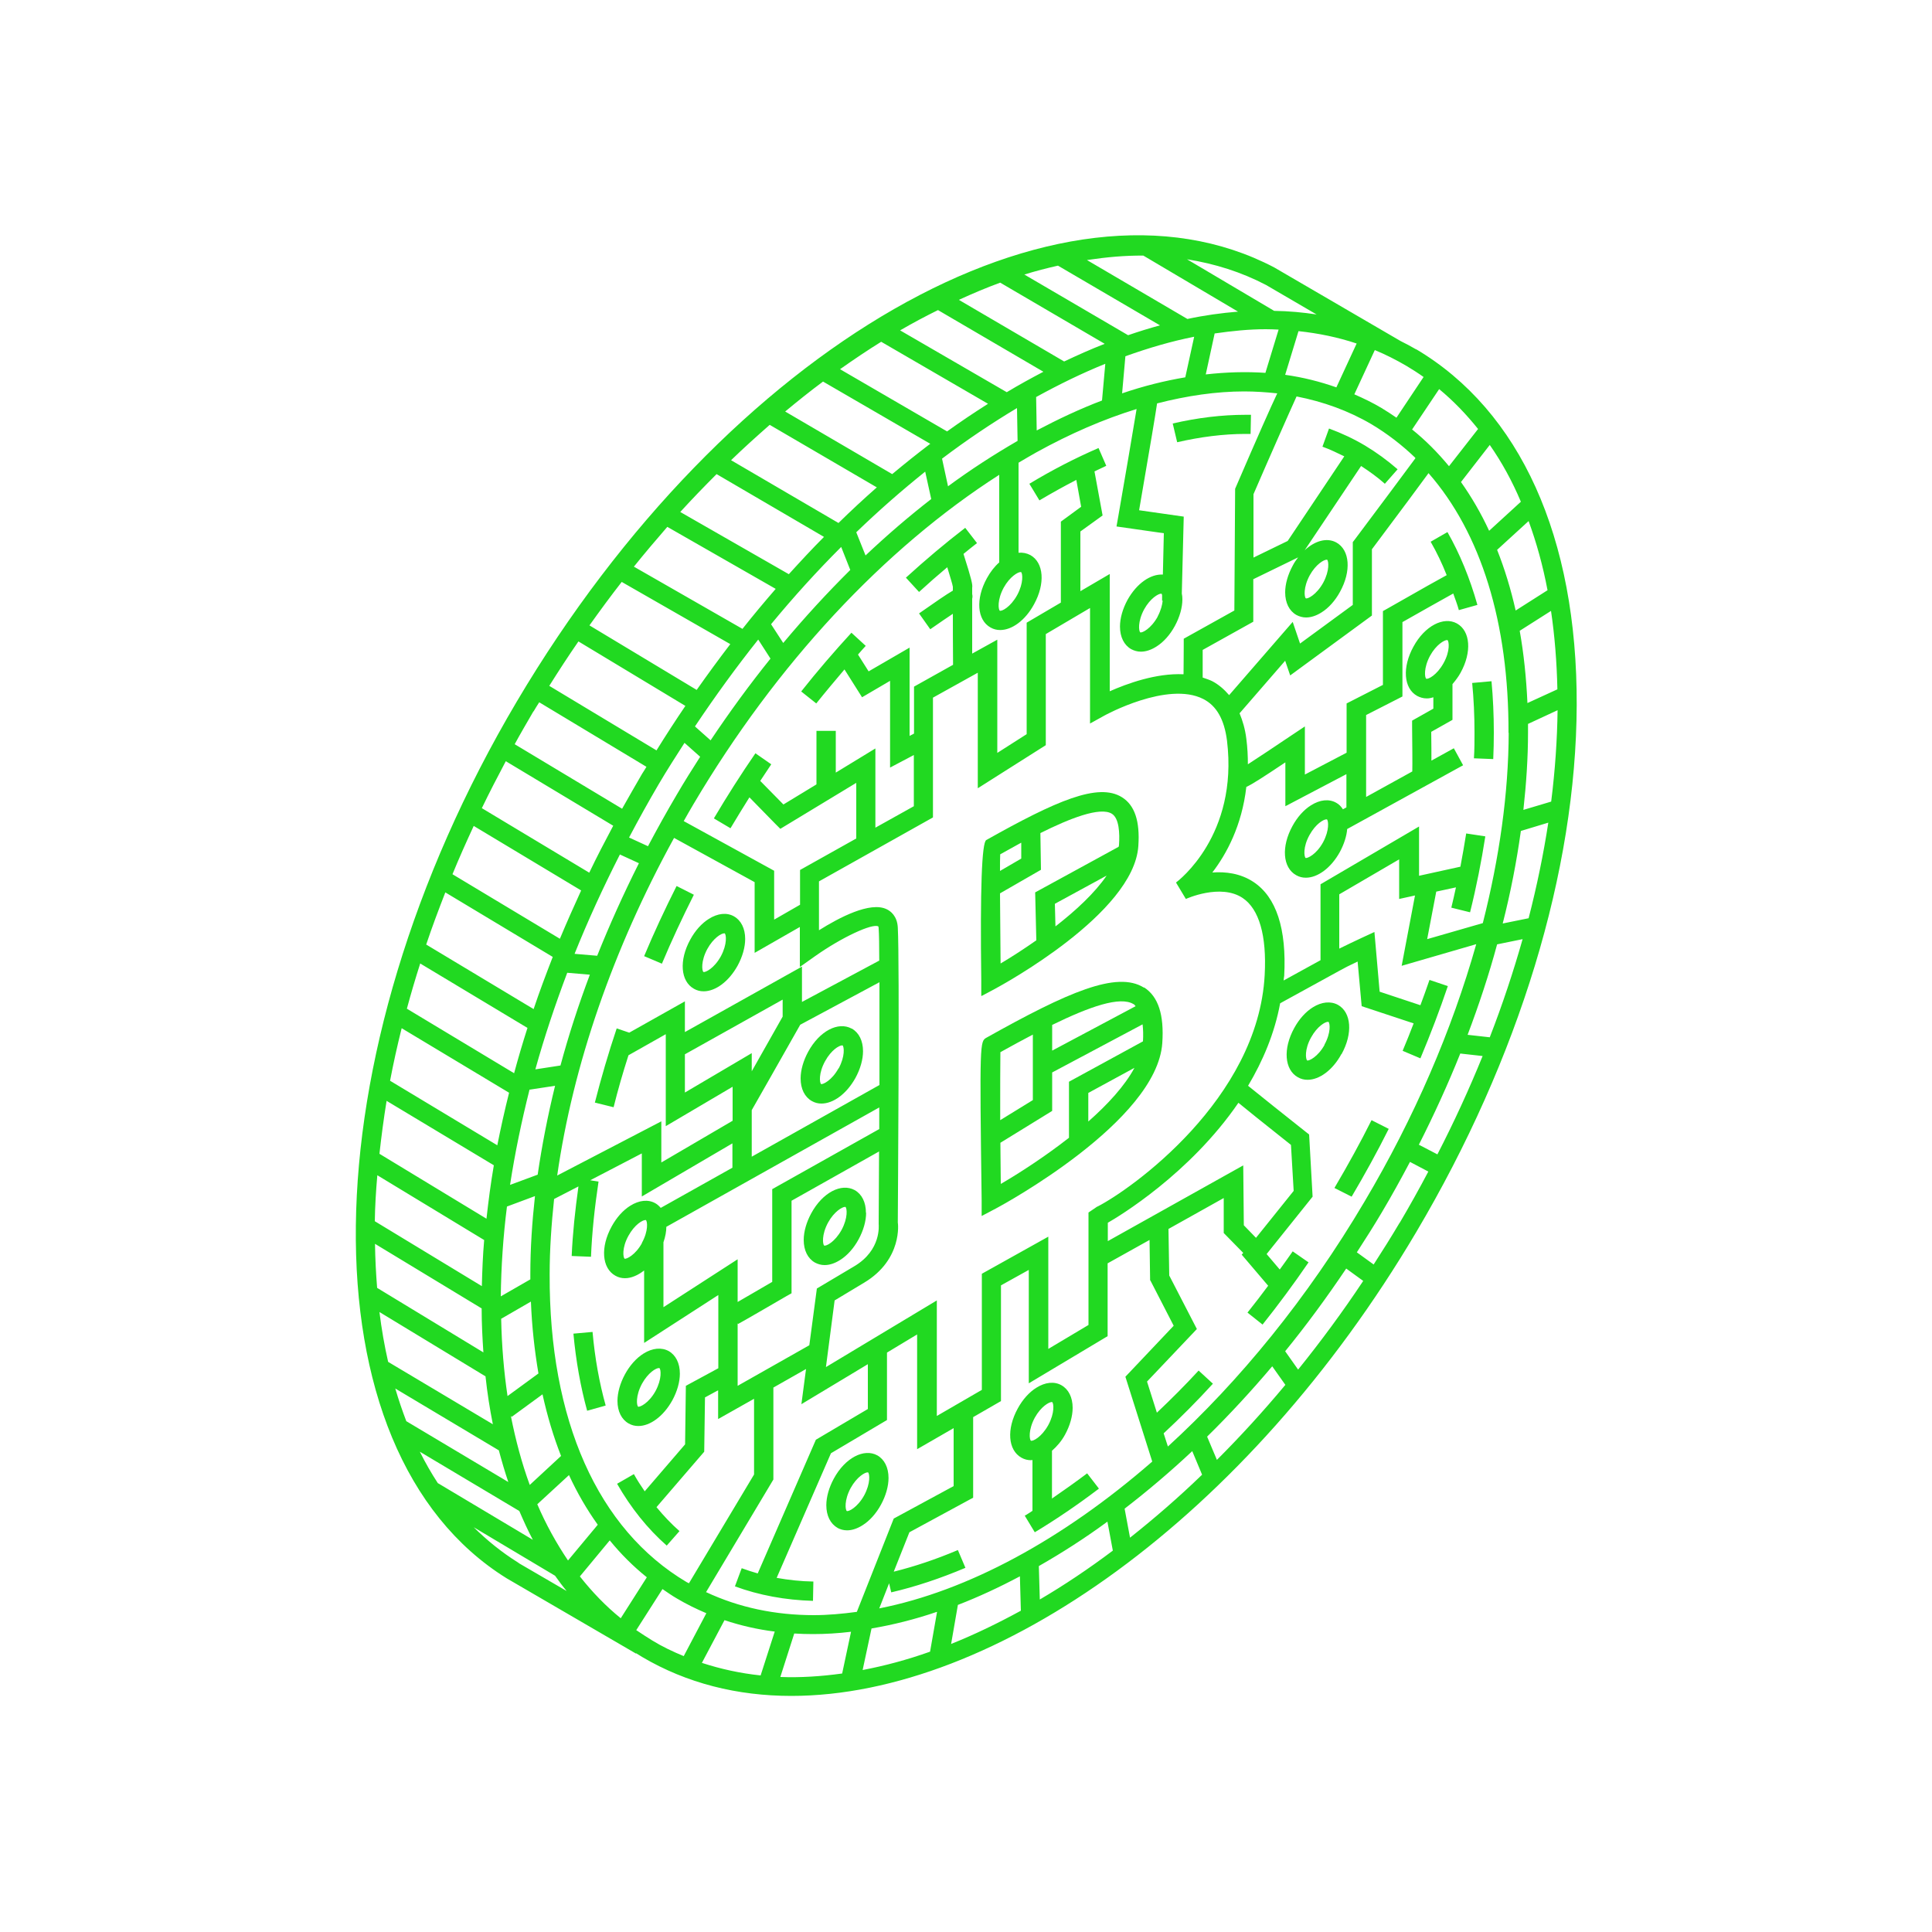 <?xml version="1.0" encoding="UTF-8"?><svg id="GUIDE" xmlns="http://www.w3.org/2000/svg" viewBox="0 0 100 100"><defs><style>.cls-1{fill:#21d921;}</style></defs><path class="cls-1" d="M73.31,18.09c-.27-.16-.54-.3-.82-.44h0s-6.54-3.81-6.54-3.81c-11.08-5.81-28.3,4.06-39.2,22.47-10.91,18.43-11.13,38.79-.53,45.38l6.7,3.9v-.02c.11.06.21.13.31.19,2.32,1.37,4.94,2.02,7.73,2.02,10.55,0,23.61-9.25,32.34-24,5.33-9,8.28-18.69,8.31-27.28.03-8.69-2.92-15.23-8.32-18.43ZM69.68,65.66l.88.64c-1.07,1.61-2.2,3.14-3.37,4.59l-.67-.95c1.1-1.35,2.15-2.78,3.16-4.28ZM60.47,74.93l-.24-.74c.87-.81,1.73-1.67,2.55-2.57l-.74-.68c-.7.76-1.42,1.48-2.16,2.18l-.51-1.61,2.58-2.72-1.43-2.77-.04-2.41,2.86-1.6v1.81s1.01,1.03,1.01,1.03l-.08.09,1.37,1.61c-.35.47-.71.94-1.07,1.39l.78.62c.82-1.03,1.62-2.11,2.38-3.22l-.82-.57c-.22.32-.44.62-.67.94l-.68-.8,2.38-2.97-.18-3.22-.18-.14c-.97-.77-2.48-1.97-2.98-2.38.76-1.28,1.37-2.7,1.66-4.27l3.06-1.68h0c.21-.12.56-.3.95-.48l.21,2.31,2.69.89c-.18.47-.37.95-.57,1.42l.92.39c.52-1.24,1-2.5,1.42-3.74l-.95-.32c-.15.44-.31.88-.47,1.31l-2.11-.7-.27-3.09-.65.3c-.38.18-.81.38-1.17.56v-2.81l3.1-1.81v2.05l.82-.18-.69,3.64,3.86-1.12c-1.26,4.45-3.2,8.97-5.78,13.32-2.96,5.01-6.48,9.3-10.2,12.7ZM40.1,84.45l-.73,2.27c-1.05-.11-2.06-.33-3.04-.65l1.17-2.21c.84.28,1.71.48,2.6.59ZM36.55,82.4l3.48-5.82v-.14c0-3.18,0-4.24,0-4.62l1.69-.96-.24,1.82,3.44-2.07c0,.65,0,1.57,0,2.32l-2.69,1.59-3.01,6.92c-.28-.08-.56-.17-.83-.27l-.35.94c1.25.46,2.61.71,4.04.75l.02-1c-.65-.01-1.28-.08-1.9-.19l2.81-6.45,2.9-1.72v-.28c0-2.01,0-2.85,0-3.21l1.56-.94v5.94l1.89-1.09v3l-3.1,1.68-1.91,4.83c-.75.1-1.5.17-2.22.17-1.99,0-3.88-.39-5.6-1.2ZM22.67,76.78c-.34-.52-.65-1.06-.94-1.64l5.15,3.07c.22.51.45,1.02.7,1.49l-4.91-2.93ZM59.18,13.23l4.9,2.9c-.86.07-1.74.19-2.62.38l-5.2-3.05c1-.15,1.97-.24,2.93-.23ZM73.26,23.72c-.55.74-2.07,2.79-3.14,4.21l-.1.13v3.25l-2.73,2-.38-1.12-3.29,3.79c-.25-.29-.53-.54-.87-.72-.16-.08-.33-.13-.5-.19,0-.39,0-.91,0-1.43l2.62-1.46v-2.2l2.32-1.13c-.1.13-.2.27-.28.43-.25.46-.39.95-.39,1.38,0,.54.21.96.58,1.17.15.08.32.13.5.13.26,0,.53-.09.8-.26.37-.23.71-.61.96-1.07h0c.59-1.07.51-2.16-.19-2.55-.49-.27-1.11-.09-1.64.4l2.92-4.36c.43.28.85.58,1.23.92l.66-.75c-.53-.46-1.09-.87-1.69-1.23-.59-.35-1.21-.64-1.86-.88l-.34.94c.39.14.76.32,1.13.5l-2.93,4.38-1.77.86v-3.28c.72-1.67,1.82-4.16,2.23-5.06,1.38.27,2.69.74,3.88,1.44.82.49,1.57,1.07,2.26,1.73ZM80.61,35.68l-1.55.71c-.06-1.31-.19-2.56-.4-3.74l1.62-1.03c.19,1.29.3,2.64.33,4.06ZM78.45,31.6c-.25-1.11-.57-2.16-.96-3.14l1.63-1.49c.41,1.12.74,2.31.98,3.58l-1.65,1.05ZM77.08,27.48c-.42-.91-.91-1.75-1.46-2.53l1.49-1.92c.62.89,1.16,1.87,1.61,2.94l-1.65,1.51ZM78.09,37.91c-.01,3.16-.48,6.48-1.34,9.87l-2.88.83.47-2.46,1.02-.22c-.08.35-.15.7-.24,1.05l.97.24c.33-1.32.59-2.65.79-3.93l-.99-.15c-.09.56-.19,1.14-.3,1.72l-2.14.47v-2.55l-5.1,2.99v3.93l-1.91,1.05c0-.08.02-.16.03-.24.13-2.44-.41-4.08-1.59-4.86-.68-.45-1.45-.54-2.13-.49.73-.95,1.53-2.42,1.76-4.43.31-.14.85-.49,2.02-1.27v2.27l3.16-1.66c0,.56,0,1.18,0,1.72l-.18.1c-.09-.14-.2-.26-.35-.34-.37-.21-.84-.16-1.3.13-.37.23-.71.61-.96,1.07-.59,1.07-.51,2.16.19,2.55.16.09.32.13.5.13.61,0,1.3-.5,1.76-1.33h0c.22-.41.35-.82.38-1.19l6-3.3-.48-.88-1.16.64c0-.35,0-.82-.01-1.49l1.1-.62v-1.85c.15-.18.3-.37.42-.59.59-1.07.51-2.16-.19-2.55-.69-.38-1.67.13-2.25,1.2-.59,1.07-.51,2.16.19,2.55.15.08.32.13.5.13.11,0,.22-.02.34-.06v.59l-1.1.62v.3c.01.92.02,1.93.01,2.33l-2.39,1.32c0-.76,0-1.3,0-1.7h0v-2.54l1.88-.96v-3.85c.88-.5,2.05-1.16,2.63-1.48.1.29.21.56.29.86l.96-.27c-.39-1.38-.91-2.65-1.55-3.77l-.87.5c.31.54.59,1.12.83,1.73-.39.21-1.21.67-3.05,1.72l-.25.14v3.82l-1.88.96v2.23h0s0,.16,0,.32l-2.16,1.13v-2.49l-.78.52c-.79.53-1.64,1.1-2.17,1.44,0-.42-.02-.86-.08-1.32-.06-.5-.19-.93-.35-1.32l2.36-2.72.26.76,4.23-3.1v-3.43c1.72-2.3,2.54-3.4,2.93-3.94,2.71,3.09,4.16,7.73,4.14,13.46ZM65.01,64.07l-.63-.65-.03-3.1-7.01,3.92v-.95c.56-.32,4.24-2.53,6.76-6.21.4.33,1.17.95,2.72,2.18l.14,2.38-1.95,2.43ZM59.54,66.27l1.21,2.35-2.5,2.64,1.39,4.39c-4.64,4.04-9.56,6.7-14.13,7.6l.51-1.3.11.47c1.25-.29,2.54-.72,3.84-1.27l-.39-.92c-1.13.48-2.24.85-3.32,1.12l.81-2.04,3.3-1.79v-4.17l1.44-.83v-5.99l1.44-.8v5.87l4.08-2.44v-3.77l2.17-1.21.03,2.1ZM56.81,62.44l-.47.32v5.82l-2.08,1.24v-5.81l-3.44,1.92v6.01l-2.33,1.35v-5.98l-5.74,3.45.45-3.45,1.53-.92c2-1.2,1.75-3.1,1.74-3.11,0-.55.1-13.48,0-15.27-.03-.6-.38-.86-.58-.95-.85-.41-2.45.43-3.5,1.09v-2.53l5.9-3.31v-6.2l2.32-1.29v5.98l3.52-2.23v-5.75l2.29-1.35v5.98s.74-.41.74-.41c.03-.02,3.28-1.8,5.12-.86.69.35,1.09,1.06,1.23,2.16.59,4.89-2.51,7.24-2.64,7.34l.51.85s1.79-.82,2.94-.05c.85.57,1.25,1.94,1.14,3.98-.34,6.44-6.92,11.11-8.67,12ZM42.28,66.7l-.39,2.93-3.71,2.1v-3.24l.02.04s.08-.03,2.52-1.45l.25-.14v-4.79l4.53-2.55c-.01,2.12-.02,3.69-.02,3.76,0,.05.15,1.34-1.26,2.18l-1.95,1.16ZM33.23,64.34c-.35.63-.81.84-.9.81-.08-.06-.15-.56.2-1.19.32-.58.73-.81.87-.81.01,0,.02,0,.03,0,.08.06.14.56-.21,1.19ZM34.34,64.3c.1-.29.15-.56.15-.82v.02s11.02-6.18,11.02-6.18c0,.38,0,.75,0,1.12l-5.54,3.11v4.8c-.42.25-1.28.74-1.79,1.04v-2.21l-3.84,2.48v-3.37ZM28.84,60.85c.81-5.69,2.88-11.71,6.05-17.48l4.17,2.29v3.66l2.34-1.34v2.07l.79-.56c1.37-.97,2.96-1.71,3.27-1.54,0,0,.02.04.02.12.02.28.03.87.03,1.65l-4,2.14v-1.83l-6.06,3.39v-1.59l-2.88,1.62-.65-.22c-.43,1.28-.81,2.58-1.13,3.84l.97.24c.22-.89.48-1.79.77-2.69l1.93-1.09v4.76l3.46-2.04v1.76l-3.69,2.16v-2.13l-5.38,2.8ZM29.36,50.35l1.17.1c-.59,1.57-1.1,3.14-1.52,4.7l-1.3.2c.46-1.66,1.02-3.33,1.65-5ZM32.09,44.23l.98.45c-.8,1.59-1.52,3.19-2.16,4.79l-1.17-.1c.69-1.72,1.48-3.44,2.35-5.15ZM27.42,56.4l1.31-.2c-.38,1.55-.68,3.09-.9,4.6l-1.43.53c.25-1.63.59-3.27,1.01-4.94ZM25.94,68.26l1.54-.89c.05,1.3.19,2.54.39,3.72l-1.6,1.17c-.19-1.27-.3-2.6-.33-4ZM27.45,65.94c0,.1,0,.19,0,.28l-1.53.88c.02-1.52.12-3.07.32-4.65l1.45-.54c-.15,1.36-.24,2.71-.24,4.02ZM30.94,78.92l-1.54,1.85c-.6-.89-1.14-1.86-1.59-2.91l1.64-1.51c.43.93.93,1.79,1.49,2.57ZM27.42,76.86c-.41-1.12-.73-2.31-.98-3.58l.04.06,1.6-1.17c.25,1.13.57,2.2.96,3.19l-1.62,1.5ZM39.25,33.11l.63.98c-1.08,1.34-2.11,2.75-3.1,4.23l-.81-.72c1.05-1.57,2.14-3.07,3.27-4.49ZM51.72,24.57c0,1.74,0,3.79,0,4.54-.24.21-.46.49-.64.82-.59,1.07-.51,2.16.19,2.55.16.09.32.13.5.13.61,0,1.3-.5,1.75-1.33.59-1.07.51-2.16-.19-2.55-.19-.1-.4-.14-.61-.12,0-.74,0-2.11,0-4.66.3-.18.61-.36.91-.53,1.77-.98,3.51-1.73,5.2-2.25-.2,1.2-.63,3.75-.95,5.57l-.09.51,2.45.35-.05,2.14c-.63-.04-1.35.45-1.83,1.31-.25.46-.39.95-.39,1.38,0,.54.21.96.58,1.17.15.08.32.13.5.13.26,0,.53-.09.8-.26.37-.23.71-.61.96-1.07.25-.46.39-.95.39-1.38,0-.11-.01-.21-.03-.3l.1-3.98-2.31-.33c.62-3.6.85-4.98.93-5.53,1.56-.4,3.07-.62,4.51-.62.58,0,1.15.04,1.71.1-.34.72-.97,2.13-2.18,4.94l-.04,6.3-2.62,1.46v.29c0,.71-.01,1.2-.01,1.55-1.42-.07-2.94.49-3.82.88v-6.07l-1.52.89c0-.59,0-1.53,0-3.09l1.15-.83-.42-2.28c.2-.09.41-.2.61-.29l-.4-.92c-1.18.51-2.39,1.13-3.58,1.85l.52.86c.64-.38,1.27-.73,1.91-1.06l.25,1.39-1.05.77v.26c0,1.33,0,3.23,0,3.93l-1.77,1.04v5.77l-1.52.97v-5.86l-1.3.72c0-1.01,0-2.15,0-2.84.02-.08.02-.16,0-.24,0-.15,0-.27,0-.33.03-.15-.03-.43-.45-1.75.23-.19.47-.38.7-.56l-.61-.79c-1.03.79-2.06,1.66-3.07,2.58l.68.74c.48-.44.97-.87,1.46-1.28.14.47.27.88.29,1.01,0,.05,0,.12,0,.2-.36.21-.89.58-1.75,1.18l.58.82c.53-.37.9-.62,1.17-.8,0,.6,0,1.45.01,2.64l-2.02,1.13v2.43l-.23.12v-4.57l-2.12,1.23-.55-.87c.13-.15.26-.3.4-.45l-.74-.68c-.89.97-1.77,1.99-2.6,3.04l.78.62c.48-.6.97-1.18,1.46-1.76l.91,1.44,1.45-.85v4.49l1.23-.65v2.65l-1.99,1.11v-4.1l-2.05,1.25v-2.16h-1v2.77l-1.71,1.04c-.61-.62-.97-.99-1.2-1.22.19-.29.38-.58.57-.86l-.82-.57c-.75,1.09-1.47,2.22-2.15,3.37l.86.51c.32-.54.65-1.07.98-1.6.53.54,1.32,1.35,1.32,1.35l.28.28,3.93-2.38v2.88l-2.91,1.63v1.8l-1.34.77v-2.53l-4.68-2.57c.16-.29.33-.58.5-.87,4.3-7.27,9.87-13.24,15.84-17.06ZM47.89,24.42l.31,1.41c-1.16.9-2.3,1.88-3.4,2.92l-.48-1.2c1.17-1.13,2.36-2.17,3.57-3.14ZM52.64,21.12l.03,1.7c-1.21.7-2.42,1.48-3.6,2.35l-.31-1.43c1.28-.97,2.58-1.84,3.88-2.62ZM57.21,18.83l-.17,1.9c-1.11.42-2.24.95-3.38,1.55l-.03-1.73c1.2-.66,2.39-1.24,3.58-1.72ZM61.81,17.43l-.46,2.1c-1.07.18-2.16.45-3.27.83l.17-1.92c1.2-.43,2.39-.78,3.56-1.01ZM51.95,30.42c.32-.58.74-.81.87-.81.01,0,.02,0,.03,0,.08.06.14.56-.2,1.19h0c-.35.63-.8.85-.9.81-.08-.06-.14-.56.2-1.19ZM59.92,31.92h0c-.35.63-.81.85-.9.81-.08-.06-.14-.56.2-1.19.32-.58.74-.81.87-.81.01,0,.02,0,.03,0,.01,0,.02.05.03.07v.29s.03,0,.03,0c-.02.21-.09.5-.26.82ZM35.45,56.55v-1.98l5.06-2.83v.88c-.51.91-1.12,1.98-1.6,2.83v-.94l-3.46,2.04ZM38.91,57.46c.23-.39,1.43-2.52,2.51-4.42l4.1-2.2c0,1.52,0,3.44,0,5.32l-6.61,3.71v-2.41ZM68.48,43.6c-.35.63-.8.83-.9.81-.08-.06-.15-.56.2-1.19.32-.58.73-.81.87-.81.01,0,.02,0,.03,0,.08.06.14.56-.2,1.19ZM74.72,34.32h0c-.35.63-.8.85-.9.81-.08-.06-.14-.56.2-1.19.32-.58.74-.81.87-.81.01,0,.02,0,.03,0,.08.06.15.56-.2,1.19ZM67.79,29.78c.32-.58.74-.81.87-.81.01,0,.02,0,.03,0,.08.06.14.56-.2,1.19-.35.63-.81.85-.9.81-.08-.06-.14-.56.2-1.19ZM66.52,19.4l.69-2.26c1.04.11,2.05.32,3.01.64l-1.05,2.27c-.85-.3-1.73-.52-2.65-.65ZM65.51,19.3c-1-.07-2.04-.04-3.1.08l.46-2.12c.9-.13,1.78-.22,2.64-.22.23,0,.45.01.67.02l-.68,2.23ZM60.04,16.84c-.55.15-1.1.32-1.65.51l-5.37-3.14c.58-.18,1.16-.33,1.74-.46l5.28,3.09ZM57.17,17.8c-.7.27-1.39.58-2.09.91l-5.45-3.19c.72-.33,1.43-.63,2.14-.89l5.4,3.16ZM54.01,19.24c-.63.33-1.27.68-1.9,1.06l-5.52-3.2c.65-.38,1.31-.73,1.96-1.05l5.47,3.2ZM51.14,20.9c-.71.45-1.41.92-2.12,1.43l-5.54-3.22c.71-.5,1.42-.98,2.13-1.42l5.53,3.21ZM48.15,22.97c-.66.5-1.31,1.02-1.97,1.57l-5.54-3.24c.65-.54,1.3-1.06,1.96-1.55l5.55,3.22ZM45.38,25.23c-.67.59-1.33,1.2-1.98,1.84l-5.56-3.25c.66-.64,1.33-1.24,2-1.83l5.55,3.24ZM43.54,28.31l.47,1.19c-1.19,1.18-2.35,2.44-3.47,3.78l-.63-.97c1.17-1.42,2.38-2.75,3.62-3.99ZM38.43,32.55l-5.62-3.22c.57-.71,1.15-1.39,1.73-2.06l5.61,3.21c-.58.67-1.16,1.36-1.72,2.07ZM37.8,33.34c-.59.77-1.17,1.56-1.74,2.37l-5.55-3.34c.55-.77,1.1-1.52,1.67-2.25l5.62,3.22ZM35.48,36.53c-.51.75-1.01,1.52-1.5,2.31l-5.55-3.34c.49-.78.99-1.55,1.51-2.3l5.54,3.34ZM34.1,40.58c.43-.73.88-1.43,1.33-2.13l.81.72c-.41.64-.82,1.29-1.21,1.96-.52.88-1.02,1.78-1.49,2.67l-.98-.45c.49-.93,1-1.85,1.54-2.77ZM30.5,45.17l-5.56-3.34c.39-.81.81-1.62,1.24-2.43l5.56,3.34c-.43.81-.85,1.61-1.24,2.43ZM30.08,46.09c-.38.83-.75,1.66-1.1,2.5l-5.56-3.34c.34-.83.71-1.66,1.1-2.5l5.56,3.34ZM28.61,49.53c-.35.9-.69,1.8-.99,2.7l-5.56-3.34c.3-.9.64-1.8.99-2.7l5.56,3.34ZM27.3,53.21c-.25.78-.48,1.56-.69,2.34l-5.55-3.34c.21-.78.44-1.56.69-2.34l5.56,3.34ZM26.35,56.56c-.23.91-.43,1.82-.61,2.72l-5.55-3.34c.17-.9.37-1.8.6-2.72l5.56,3.34ZM25.56,60.32c-.16.93-.28,1.85-.38,2.76l-5.54-3.36c.1-.9.22-1.82.37-2.74l5.56,3.34ZM25.06,64.19c-.07.8-.1,1.59-.12,2.38l-5.54-3.36c.01-.78.06-1.57.13-2.38l5.54,3.36ZM24.93,67.73c0,.77.04,1.53.09,2.27l-5.5-3.34c-.06-.75-.1-1.51-.11-2.28l5.53,3.35ZM25.13,71.24c.09.85.22,1.68.38,2.48l-5.42-3.23c-.19-.83-.34-1.69-.45-2.58l5.49,3.33ZM25.82,75.07c.15.56.31,1.11.49,1.64l-5.28-3.15c-.21-.55-.4-1.11-.57-1.69l5.36,3.2ZM30.01,81.6l1.55-1.87c.58.71,1.22,1.35,1.92,1.91l-1.35,2.12c-.78-.63-1.48-1.36-2.12-2.17ZM28.45,65.95c0-1.27.09-2.57.23-3.89l1.26-.65c-.17,1.22-.3,2.43-.35,3.6l1,.04c.05-1.26.19-2.56.39-3.89l-.43-.07,2.67-1.39v2.23l4.69-2.75v1.26l-3.71,2.08c-.08-.09-.17-.18-.28-.24-.37-.21-.84-.16-1.3.13-.37.23-.71.61-.96,1.07-.59,1.07-.51,2.16.19,2.55.16.09.32.13.5.13.32,0,.67-.15.99-.4v3.75l3.84-2.48v3.79l-1.68.91-.04,3.03-2.09,2.43c-.2-.29-.39-.58-.56-.89l-.87.5c.71,1.24,1.57,2.32,2.57,3.2l.66-.75c-.42-.37-.82-.79-1.19-1.24l2.47-2.87.04-2.81.68-.37v1.49l1.86-1.05c0,.92,0,2.62,0,3.92l-3.37,5.63s-.08-.04-.12-.06c-4.6-2.73-7.12-8.38-7.09-15.93ZM48.5,83.44l-.36,2.05c-1.18.42-2.34.73-3.49.95l.46-2.15c1.11-.19,2.24-.47,3.38-.86ZM49.58,83.07c1.06-.41,2.14-.91,3.21-1.48l.05,1.78c-1.21.66-2.41,1.24-3.61,1.72l.35-2.02ZM53.77,81.06c1.19-.68,2.38-1.44,3.55-2.3l.28,1.5c-1.25.94-2.52,1.79-3.78,2.53l-.05-1.74ZM58.22,78.08c1.18-.91,2.35-1.9,3.49-2.97l.51,1.22c-1.22,1.18-2.47,2.26-3.73,3.26l-.28-1.5ZM75.58,54.53l1.16.13c-.69,1.7-1.47,3.4-2.34,5.09l-.96-.5c.79-1.56,1.51-3.14,2.14-4.71ZM75.96,53.57c.59-1.56,1.11-3.13,1.53-4.69l1.32-.27c-.48,1.69-1.04,3.38-1.7,5.08l-1.16-.13ZM79.11,47.53l-1.33.27c.41-1.61.72-3.21.94-4.79l1.42-.43c-.25,1.63-.59,3.28-1.02,4.95ZM80.29,41.49l-1.44.43c.15-1.36.24-2.7.24-4.01,0-.15,0-.29,0-.44l1.53-.71c-.02,1.54-.13,3.12-.33,4.72ZM76.5,22.21h0s-1.5,1.92-1.5,1.92c-.58-.7-1.21-1.34-1.91-1.9l1.4-2.09c.74.61,1.41,1.31,2.02,2.07ZM73.68,19.52l-1.4,2.1c-.25-.17-.5-.34-.77-.5-.45-.27-.93-.5-1.41-.71l1.06-2.29c.56.23,1.11.51,1.64.82.3.18.6.37.88.57ZM68.17,16.28c-.72-.11-1.46-.18-2.22-.19l-4.51-2.67c1.44.23,2.81.66,4.09,1.33l2.64,1.54ZM37.09,24.54l5.56,3.25c-.62.62-1.22,1.27-1.82,1.93l-5.62-3.22c.62-.68,1.25-1.33,1.88-1.96ZM27.62,36.82c.09-.16.19-.31.29-.47l5.55,3.34c-.08.13-.15.25-.23.37-.35.6-.69,1.2-1.03,1.8l-5.56-3.34c.31-.57.64-1.13.97-1.7ZM26.79,80.86c-.83-.52-1.58-1.13-2.27-1.81l4.21,2.51c.19.27.39.54.6.79l-2.44-1.42-.1-.07ZM32.93,84.38l1.36-2.13c.25.17.49.34.75.49.49.29,1,.54,1.52.76l-1.17,2.22c-.56-.23-1.11-.49-1.63-.81-.28-.17-.55-.35-.82-.53ZM40.39,86.8l.72-2.25c.32.02.65.03.97.03.65,0,1.3-.04,1.97-.12l-.46,2.16c-1.09.15-2.16.22-3.2.18ZM62.99,75.57l-.51-1.21c1.15-1.13,2.28-2.35,3.37-3.64l.68.96c-1.15,1.38-2.33,2.67-3.54,3.88ZM72.45,63.28c-.44.74-.89,1.46-1.35,2.17l-.87-.63c.44-.68.88-1.37,1.3-2.08.51-.86.99-1.73,1.45-2.6l.95.5c-.47.89-.96,1.77-1.48,2.65Z"/><path class="cls-1" d="M50.81,51.55l.73-.39c.29-.16,7.15-3.87,7.38-7.37.09-1.29-.19-2.11-.84-2.52-1.23-.78-3.42.18-7.03,2.21q-.35.19-.26,7.24v.82ZM54.63,47.95l-.03-1.17,2.68-1.46c-.62.91-1.61,1.82-2.65,2.63ZM57.55,42.12c.38.24.41,1.01.37,1.61,0,.03-.01.07-.02.1l-4.32,2.36.06,2.48c-.67.47-1.31.88-1.85,1.2-.01-1.17-.02-2.51-.03-3.63l2.12-1.22-.03-1.9c1.5-.75,3.09-1.38,3.7-1ZM52.86,43.63v.81s-1.1.64-1.1.64c0-.37,0-.67.01-.86.32-.18.69-.38,1.08-.6Z"/><path class="cls-1" d="M59.21,51.12c-1.4-.88-3.94.23-8.15,2.59-.34.19-.36.21-.25,8.41v.82s.74-.39.74-.39c.34-.18,8.33-4.51,8.61-8.56.1-1.47-.21-2.41-.94-2.88ZM58.68,51.97s.07.07.1.11l-4.32,2.3v-1.33c1.92-.94,3.53-1.51,4.22-1.07ZM51.78,54.46c.57-.32,1.13-.62,1.68-.91v3.39l-1.69,1.04c0-1.58,0-2.98.01-3.52ZM51.78,59.15l2.68-1.65v-1.99l4.68-2.49c.03.26.04.54.02.88l-3.83,2.09v2.9c-1.24.97-2.55,1.82-3.53,2.39,0-.67-.02-1.4-.02-2.13ZM56.33,58.05v-1.48l2.39-1.3c-.5.93-1.38,1.89-2.39,2.78Z"/><path class="cls-1" d="M70.99,57.98c-.58,1.16-1.22,2.32-1.88,3.44l-.04.07.89.45c.68-1.15,1.33-2.33,1.92-3.51l-.89-.45Z"/><path class="cls-1" d="M54.45,77.54v-2.45c.25-.22.49-.49.68-.84.25-.46.39-.95.39-1.38,0-.54-.21-.96-.58-1.17-.37-.21-.84-.16-1.3.13-.37.23-.71.61-.96,1.07-.59,1.07-.51,2.16.19,2.55.16.09.32.13.5.13.02,0,.05-.01.07-.01v2.63c-.13.08-.26.18-.4.25l.52.86c1.11-.67,2.23-1.43,3.32-2.26l-.61-.79c-.61.46-1.22.89-1.83,1.31ZM53.36,74.57c-.08-.06-.14-.56.2-1.19.32-.58.74-.81.87-.81.01,0,.02,0,.03,0,.08.06.14.56-.2,1.19h0c-.35.63-.8.85-.9.81Z"/><path class="cls-1" d="M64.73,22.47l.02-1h-.29c-1.2,0-2.47.15-3.76.45l.23.97c1.22-.28,2.41-.43,3.53-.43h.27Z"/><path class="cls-1" d="M35.91,46.31l-.89-.45c-.6,1.19-1.17,2.41-1.68,3.63l.92.39c.5-1.19,1.06-2.39,1.65-3.56Z"/><path class="cls-1" d="M76.32,37.92c0,.44,0,.88-.03,1.33l1,.04c.02-.46.03-.92.03-1.37,0-.91-.04-1.8-.12-2.66l-1,.09c.08.83.12,1.69.12,2.57Z"/><path class="cls-1" d="M29.68,69.03c.13,1.41.37,2.75.71,3.99l.96-.27c-.33-1.18-.56-2.46-.68-3.81l-1,.09Z"/><path class="cls-1" d="M44.82,62.77c0-.54-.21-.96-.58-1.17-.7-.38-1.67.13-2.25,1.2-.25.46-.39.95-.39,1.38,0,.54.21.96.58,1.17.15.08.32.13.5.13.26,0,.53-.09.8-.26.37-.23.71-.61.96-1.07.25-.46.39-.95.39-1.38ZM43.56,63.66h0c-.35.63-.8.85-.9.81-.08-.06-.14-.56.2-1.19.32-.58.74-.81.87-.81.01,0,.02,0,.03,0,.08.06.14.56-.2,1.19Z"/><path class="cls-1" d="M43.34,79.08c.15.08.32.13.5.13.26,0,.53-.09.8-.26.37-.23.71-.61.96-1.07.25-.46.39-.95.39-1.38,0-.54-.21-.96-.58-1.17-.69-.38-1.67.13-2.25,1.2-.25.46-.39.95-.39,1.38,0,.54.21.96.58,1.17ZM44.03,77.02c.32-.58.74-.81.87-.81.01,0,.02,0,.03,0,.08.06.14.56-.2,1.19h0c-.35.63-.81.85-.9.81-.08-.06-.14-.56.2-1.19Z"/><path class="cls-1" d="M69.44,54.56c.59-1.07.51-2.16-.19-2.55-.37-.2-.84-.16-1.3.13-.37.23-.71.61-.96,1.07-.59,1.07-.51,2.16.19,2.55.16.09.32.13.5.13.61,0,1.3-.5,1.75-1.33h0ZM68.56,54.08c-.35.63-.81.84-.9.81-.08-.06-.15-.56.2-1.19.32-.58.73-.81.87-.81.01,0,.02,0,.03,0,.08.06.14.56-.21,1.19Z"/><path class="cls-1" d="M32.54,73.68c.16.09.32.13.5.13.61,0,1.3-.5,1.76-1.33.25-.46.39-.95.39-1.38,0-.54-.21-.96-.58-1.17-.37-.2-.84-.16-1.3.13-.37.23-.71.61-.96,1.07-.25.46-.39.95-.39,1.38,0,.54.21.96.58,1.17ZM33.23,71.62c.32-.58.73-.81.87-.81.01,0,.02,0,.03,0,.08.06.14.56-.2,1.19-.35.63-.81.84-.9.81-.08-.06-.14-.56.2-1.19Z"/><path class="cls-1" d="M44.08,53.24c-.7-.38-1.67.13-2.25,1.2-.25.46-.39.95-.39,1.38,0,.54.21.96.58,1.17.16.09.32.13.5.13.61,0,1.3-.5,1.76-1.33.25-.46.39-.95.39-1.38,0-.54-.21-.96-.58-1.17ZM43.4,55.3c-.35.63-.81.84-.9.81-.08-.06-.14-.56.21-1.19.32-.58.73-.81.87-.81.01,0,.02,0,.03,0,.08.06.14.56-.2,1.19Z"/><path class="cls-1" d="M35.92,51.18c.16.09.32.13.5.13.61,0,1.3-.5,1.76-1.33.25-.46.39-.95.39-1.38,0-.54-.21-.96-.58-1.17-.37-.21-.84-.16-1.3.13-.37.23-.71.61-.96,1.07-.59,1.07-.51,2.16.19,2.55ZM36.61,49.12c.32-.58.73-.81.87-.81.01,0,.02,0,.03,0,.08.06.14.56-.2,1.19-.35.63-.8.84-.9.81-.08-.06-.14-.56.2-1.19Z"/></svg>